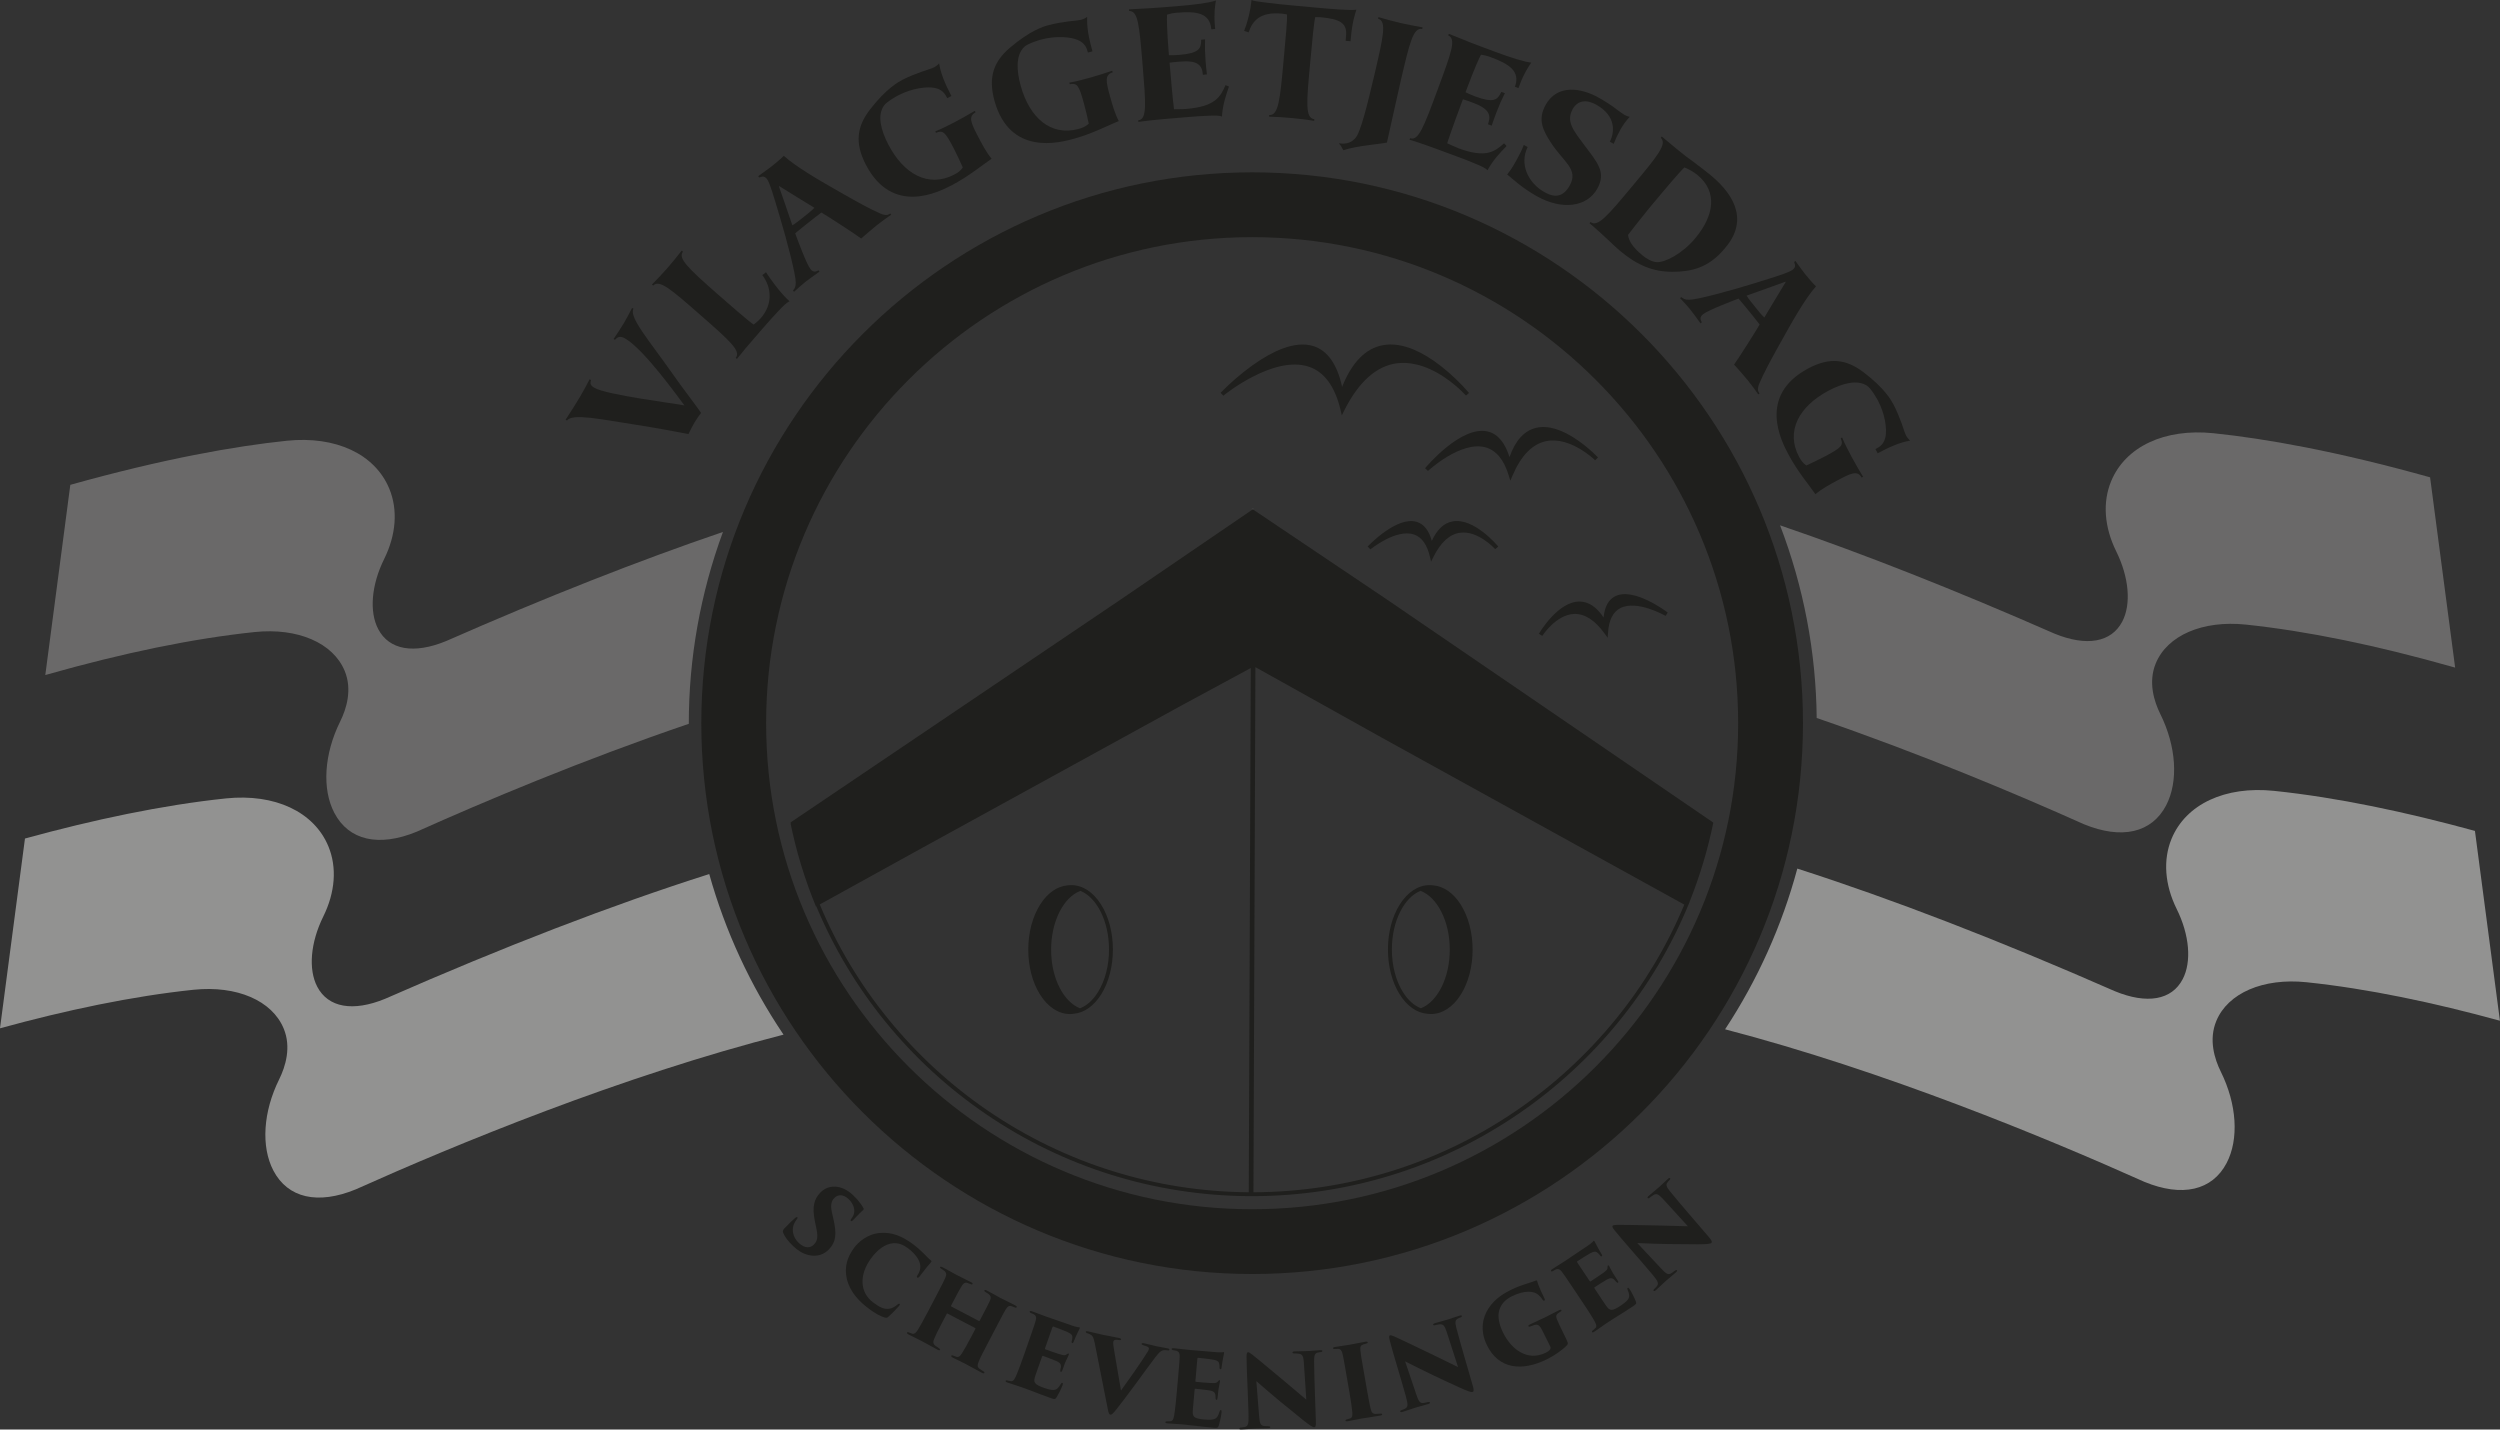<?xml version="1.0" encoding="utf-8"?>
<!-- Generator: Adobe Illustrator 22.0.1, SVG Export Plug-In . SVG Version: 6.00 Build 0)  -->
<svg version="1.1" id="Laag_9" xmlns="http://www.w3.org/2000/svg" xmlns:xlink="http://www.w3.org/1999/xlink" x="0px" y="0px"
	 viewBox="0 0 6236.2 3565.9" style="enable-background:new 0 0 6236.2 3565.9;" xml:space="preserve">
<rect x="0" y="0" width="6236.2" height="3565.9" fill="#333333" stroke="none"/>
<style type="text/css">
	.st0{fill:#FFFFFF;}
	.st1{opacity:0.9;fill:#1D1D1B;}
	.st2{opacity:0.9;fill:#706F6F;}
	.st3{opacity:0.9;fill:#9D9D9C;}
	.st4{fill:none;}
</style>
<title>VD Logo_zwart</title>
<path class="st0" d="M2698.6,2928.4l0.1,0.1L2698.6,2928.4z"/>
<polygon class="st0" points="4297.1,2043 4297.1,2043 4297.2,2043 4297.1,2043 4297.1,2043 4297.1,2043 "/>
<path class="st1" d="M4029.3,1487.2c46.2-22.9,127.5,38.2,130.9,40.8l-5.5,8.3c-0.7-0.4-71.7-41.1-113.3-19.1
	c-17.9,9.5-28,29.7-30.1,60l-1,13.7l-8.1-11.1c-23.8-32.9-49.2-49.1-75.3-48.3c-45.4,1.4-79.4,54.2-79.7,54.7l-8.5-5.2
	c1.9-3.3,47.5-80.5,101.2-80.5h0.9c22.1,0.4,42,13.7,59.3,39.8C4002.7,1513.3,4012.6,1495.4,4029.3,1487.2z"/>
<path class="st1" d="M3711.3,1076.4c24.6,5.9,42.8,27.3,54.1,63.8c14.5-41.2,36.6-65.6,65.7-72.8c29.3-7.2,64.4,3.1,104.3,30.7
	c18.3,12.7,35.3,27.1,50.8,43l-7.2,7c-0.6-0.6-61-59.6-121.4-47.8c-34.8,6.8-63.3,35.8-84.7,86.2l-5.4,12.6l-4-13.1
	c-12-39.4-31.6-63-58.2-70.2c-61.5-16.5-142.5,58.2-143.3,59l-7.2-6.9C3558.6,1163.4,3645.4,1060.6,3711.3,1076.4z"/>
<path class="st1" d="M3737.4,1363.4l-7.6,6.5c-0.4-0.5-42.5-47-87.5-41c-25.9,3.4-48.2,23.6-66.4,59.9l-6.1,12.3l-3.2-13.4
	c-7.1-29.7-20.4-48-39.5-54.4c-44.6-15-108.1,36.6-108.7,37.2l-6.8-7.3c3-3.1,73.2-76.5,122.5-61.4c17.8,5.5,30.4,21.4,37.5,47.6
	c12.8-28.5,30.3-44.9,52-48.8C3676.7,1290.9,3735,1360.4,3737.4,1363.4z"/>
<path class="st1" d="M3124.4,911.2c26.6-19,51.7-33,74.6-41.6c29.1-10.9,54.9-13.1,76.6-6.5c35.5,10.9,59.8,45.1,72.3,101.8
	c24.5-61.2,58.8-96.1,102-103.9c23.3-4.2,49.2-0.5,77,11.2c21.9,9.2,45,23.3,68.7,41.9c25,19.8,48.1,42,68.9,66.1l-7.6,6.5
	c-15.9-16.9-33.6-32-52.8-45c-52.5-35.4-94-38.8-119.5-35.5c-51.4,6.8-95.6,46.4-131.3,117.6l-6.1,12.3l-3.2-13.4
	c-13.9-58.7-40.5-95-79-107.9c-88.3-29.7-212.3,71.3-213.5,72.3l-6.8-7.3C3069.2,954.8,3095.9,931.8,3124.4,911.2z"/>
<path class="st2" d="M5294,1550.4c22.7-43.4,16.8-110.4-15.1-175c-29.9-60.5-34.4-122.6-12.7-175c35.7-86.4,133.5-132.3,255.4-119.7
	c129.4,13.4,307.2,44.7,540.2,110l62.5,474.6c-1.5-0.4-2.9-0.8-4.4-1.2c-192.3-54.6-365-90-518-106.1
	c-107.5-11.1-195.6,26.9-224.4,96.8c-19.2,46.7-4.4,94.5,11.4,126.4c40.1,81,45.5,168.2,14.5,227.8c-36,68.7-110.8,85.8-205.4,46.9
	c-165.7-74.3-405.1-175.2-666.3-264.9c-1.6-164.4-32.6-327.1-91.4-480.6c209.4,71.6,437.5,161.7,684.4,270.1
	C5204.9,1613.4,5266.7,1602.5,5294,1550.4z"/>
<path class="st1" d="M4505.3,1852.6L4505.3,1852.6z"/>
<path class="st1" d="M4504.8,1864c0,0.1,0,0.2,0,0.3C4504.8,1864.2,4504.8,1864.1,4504.8,1864z"/>
<path class="st1" d="M3123.5,3016.4c668.5,0,1212.3-543.9,1212.3-1212.3S3792,591.6,3123.5,591.6S1911.1,1135.5,1911.1,1804
	S2455,3016.4,3123.5,3016.4z M1749.4,1804c0-757.7,616.4-1374.1,1374.1-1374.1s1374,616.4,1374,1374.1s-616.4,1374-1374,1374
	S1749.4,2561.7,1749.4,1804z"/>
<path class="st1" d="M1966.1,2568.4c-0.1-0.1-0.2-0.3-0.3-0.4C1966,2568.1,1966,2568.2,1966.1,2568.4z"/>
<path class="st1" d="M1958.5,2556.7c-0.1-0.1-0.1-0.2-0.2-0.3C1958.4,2556.6,1958.5,2556.7,1958.5,2556.7z"/>
<path class="st1" d="M4647.4,927.7c53.5,40.2,70.1,70.6,75.5,80.6c9,17,15.2,33.3,20.6,47.4c4.8,14,8.4,25.5,11.6,31.5
	c2.4,4.4,6.6,9.4,10,11.8c-15.1,2.7-37.3,8.4-73.1,27.5l-8.1,4.3l-5.6-10.5c11.3-6,21.7-12.6,25.3-32c3.2-18.2-0.5-54.4-19.7-90.2
	c-1.4-2.4-15.7-28.4-26.2-35.6c-24.9-16.7-61.7-6.3-96.7,12.2c-72.9,38.8-107.4,100.7-73.2,165c5,9.3,10,15.9,18.1,21.4
	c12.5-5.7,32.7-15.3,47.1-23c41-21.9,46-27.2,38.6-44.9l3.6-2c6.5,16.2,15.9,33.9,24.5,50c9,16.9,18,31.8,27.8,48.2l-3.7,2
	c-10.4-18.7-26.5-11.1-59.1,6.3c-19.3,10.3-39.5,21-56.1,35.1c-14-20.4-45-57.2-66.8-98.2c-17.6-33-78.8-147.6,48.9-215.6
	C4565.7,889.7,4606.2,897,4647.4,927.7z"/>
<path class="st1" d="M3868.3,355.2c-19.5-30.3-33.3-56.9-12.6-93.8c29.5-52.4,89-42.1,132.4-17.7c15.1,8.5,35.5,21.5,45.4,29.8
	c6.8,4.8,14.5,10.6,18.8,13.1c4.1,2.3,8.5,3.9,13,4.8c-8.7,9.1-16.7,20.4-23.2,31.9c-6.4,11.4-12,23.3-16.7,35.5l-9.5-5.3
	c11.5-23.4,16.4-64-34-92.3c-23.4-13.2-46.1-11.8-58.8,10.8c-16.7,29.8,0.9,52.3,24.4,83.8c36.1,48.5,60.5,72.8,36.9,114.9
	c-25.9,46.2-88.3,53.9-151.1,18.6c-38.5-21.7-61.6-44.7-73.7-54c6.6-8.8,10-12.1,22.3-34c7.1-12.7,14.1-26.1,19.2-39.8l9.6,5.3
	c-21.3,43.4,1.7,89.8,42.2,112.7c26.7,14.9,46.8,11.5,62.9-17C3938.5,421.8,3899.2,403.4,3868.3,355.2z"/>
<path class="st1" d="M3612.5,88.2l1.4-3.8c8.9,3.2,19.5,7.7,32.3,12.8c13,5.3,28.2,11.5,46.6,18.3l36.7,13.7
	c40.3,14.8,70.6,24.6,90.2,27c-7.4,10.9-18.2,26.8-28.7,55l-3.2,8.6l-8.9-3.3c14.5-39.4-15.8-57.3-59.8-73.7
	c-8-3.1-16.4-5.2-24.9-6.3c-13.5,26.1-34.5,82.9-38.5,93.6c7.8,3.8,15.7,7.3,23.8,10.3c46.6,17.3,56,9.1,65.5-11.2l8.9,3.2
	c-7.9,15.6-14.9,31.6-21.1,48c-10.5,28.3-3.9,10.7-11.8,33.1l-9.4-3.5c8.4-22.7,4-38.4-37.9-53.9c-10.3-3.8-18.9-6.9-24.5-8.5
	c-5.1,13.6-30.2,81.2-39.3,109.8c9.3,3.9,18.2,8.7,28,12.4c68,25.2,90.1,9,113.9-12.3l6.3,6.7c-19,19.8-33.3,34.8-47.7,60.6
	c-2.9-4.4-15.5-10.6-30.9-16.7c-15-6.6-32.5-13.1-46.7-18.3l-50.4-18.6c-34.2-12.7-62.1-21.6-66.4-22.7l1.4-3.8
	c20.9,7.8,34.4-28.6,68.5-120.5C3622.5,125.5,3632.3,97.9,3612.5,88.2z"/>
<path class="st1" d="M3437.6,46.7l0.9-4c17.1,4.9,36,10.3,54.6,14.6c17.3,4,37.6,7.7,55.5,11l-0.9,4c-22.4-4.2-31.3,33.9-53.3,128
	c-11.2,48.8-32.4,145.5-34.7,155.3c-22.2,4.6-73.4,7.6-108.8,19.1c-3.2-6.3-6.5-12.3-11.4-17.2c19.9,2.8,33.1-2,43.4-15.5
	c10.9-14.9,26.2-72.2,45.9-157C3450.7,90.9,3459.6,52.7,3437.6,46.7z"/>
<path class="st1" d="M3121.9,0c2.6,2,17.5,4.4,37,6.6c19.4,2.6,43.4,5,63.4,6.8l49.5,4.6c54.5,5,92.2,8.1,111.6,6.3
	c-3.9,12.8-10.3,31.5-13.7,70l-0.8,8.6l-12.3-1.1l1.1-12.3c2.9-31.8-14.4-42-63.4-46.5c-4.4-0.3-8.8-0.5-13.3-0.4
	c-3.3,11.2-7.5,57.1-13,116.5c-8.9,96.2-12.6,135.7,10.6,138.2l-0.5,4.2c-17.6-3.1-37-5.3-56-7.1c-19.2-1.7-38.7-3.1-56.5-3.4
	l0.4-4.1c23.2,1.7,26.9-37.9,35.7-134c5.5-59.4,9.8-105.3,8.6-116.8c-4.3-1-8.7-1.7-13.1-2.1c-53.1-5-73,17.4-82.5,46.8l-11.2-3.8
	C3113,52.4,3119.3,26.4,3121.9,0z"/>
<path class="st1" d="M2850.9,21.5c14.1-0.8,30.5-1.7,50.1-3.3l39-3.2c42.7-3.5,74.4-7.5,93.1-13.7c-2.2,13-5.2,31.9-2.7,61.9
	l0.8,9.1l-9.6,0.8c-3.5-41.9-38.5-45.3-85.3-41.4c-8.6,0.6-17,2.2-25.2,4.9c-1.2,29.3,3.8,89.8,4.7,101.1c8.7,0.2,17.4-0.1,26-0.8
	c49.6-4.2,54.6-15.5,54.5-37.9l9.6-0.8c-0.5,17.5-0.1,35.1,1.3,52.5c2.5,30,1,11.3,3.4,34.9l-10,0.9c-2.1-24.1-12.7-36.6-57.2-32.8
	c-10.9,0.9-20,1.7-25.9,2.6c1.2,14.6,7.2,86.3,11,116.2c10-0.4,20.2,0.2,30.6-0.8c72.2-6,85.3-29.9,97.9-59.4l8.6,3.5
	c-8.8,25.9-15.4,45.7-17.6,75.1c-4.3-2.9-18.5-3.1-34.9-2.1c-16.5,0.5-35.1,2-50.1,3.2l-53.6,4.5c-36.3,3-65.3,6.9-69.8,7.6
	l-0.3-4.1c22.2-1.8,19-40.5,10.9-138.2c-8.7-104.8-11.6-133.9-33.6-134.4l-0.4-4C2825.9,22.6,2837.3,22.3,2850.9,21.5z"/>
<path class="st1" d="M2519.1,119.2c50.9-43.4,84.1-53.1,95.1-56.1c18.5-5.1,35.8-7.5,50.8-9.7c14.7-1.7,26.7-2.6,33.3-4.5
	c5-1.4,9.6-3.8,13.6-7c-0.5,15.2,0.1,38.2,10.9,77.3l2.4,8.8l-11.4,3.1c-3.4-12.2-7.5-23.9-25.8-31.6c-17.1-7.1-53.2-11.3-92.4-0.4
	c-2.6,0.8-31.1,9-40.4,17.7c-21.7,20.7-19.6,58.9-9.1,97.1c22,79.6,74.8,126.9,145,107.6c10.1-2.9,17.6-6.3,24.8-13
	c-2.7-13.4-7.8-35.2-12.2-51c-12.4-44.9-16.4-50.8-35.3-47.4l-1.1-3.9c17.2-2.9,36.5-8.2,54.1-13.1c18.5-5.1,34.9-10.7,53.1-16.7
	l1.1,4.1c-20.6,6-16.7,23.5-6.9,59c5.9,21.1,11.9,43.1,22.1,62.4c-23,9.2-65.6,31.4-110.5,43.8c-36,10-161.2,44.6-199.7-94.7
	C2464.1,190.6,2480.1,152.6,2519.1,119.2z"/>
<path class="st1" d="M2169.9,273.6c40.8-52.9,71.3-69.3,81.4-74.6c17.1-8.8,33.5-14.8,47.6-20c14-4.8,25.6-8.2,31.7-11.3
	c4.4-2.4,9.5-6.5,11.9-9.7c2.6,14.9,8,37.3,26.7,73.3l4.2,8.2l-10.5,5.4c-5.9-11.3-12.4-21.9-31.8-25.7c-18.2-3.4-54.4,0-90.5,18.7
	c-2.4,1.2-28.5,15.3-35.8,25.8c-17,24.7-7.1,61.7,11.2,96.9c38,73.2,99.5,108.6,164.2,75c9.3-4.8,16-9.7,21.5-17.8
	c-5.4-12.5-14.9-32.8-22.4-47.4c-21.5-41.2-26.6-46.2-44.4-39.1l-1.9-3.6c16.2-6.3,34-15.6,50.2-23.9c17-8.9,31.9-17.7,48.5-27.3
	l1.9,3.7c-18.8,10.3-11.5,26.5,5.6,59.2c10,19.4,20.5,39.7,34.4,56.6c-20.6,13.7-57.6,44.3-98.9,65.8
	c-33.2,17.1-148.5,76.9-215-51.3C2131,354.9,2138.7,314.4,2169.9,273.6z"/>
<path class="st1" d="M1664.7,668.8c11.7-13.3,24.6-29.4,35.8-43.7l3.2,2.7c-12.9,16,10.3,39.3,87.8,107.2
	c16.8,14.8,79.9,70.1,88.6,74.6c6.2-4.6,11.9-9.7,17.1-15.3c31.5-36,27.4-77.2,4.4-108.2l9.2-7c9.4,14.9,36.5,53.1,58.8,72.6
	c-6.1,2-16.1,11.4-28.5,24.8c-12.4,12.8-26.5,29-40.5,45c-32.2,36.7-54.6,63.7-62.3,73.8l-3.1-2.6c14.3-17.1-15.5-43.3-88.2-107
	s-102.2-89.5-117.6-73.3l-3.1-2.7C1638.5,697.4,1652.4,682.9,1664.7,668.8z"/>
<path class="st1" d="M1447.4,988.9c8.4-14.1,16-28.7,23.4-42.9l3.5,2.1c-1.4,6-4.3,11.8,7.9,19c30.9,18.4,203,39.4,225.1,44.2
	c-16.4-21.5-99.3-138-147.1-166.5c-13.4-7.9-19.7-4.3-26.2,2.9l-3.5-2c8.7-12.9,17.6-26,25.8-39.8c7.3-12.1,13.9-25.2,20.4-37.8
	l3.5,2.1c-12.1,20.4,40.7,81.4,91.8,154.2c33.5,48,67.4,91,76.8,105.6c-5.6,7.4-10.9,15-15.8,22.9c-5.6,9.4-10.6,19.7-15.7,29.9
	c-19.9-3.9-79.4-15.4-140.6-24.8c-73-11-149.8-28-162.2-8.9l-3.6-2.2C1423.4,1027.6,1435.8,1008.6,1447.4,988.9z"/>
<path class="st2" d="M175.4,1209.4c233-65.2,410.8-96.5,540.3-110c121.8-12.5,219.7,33.2,255.4,119.7
	c21.7,52.5,17.2,114.6-12.7,175.1c-32,64.6-37.7,131.6-15,175c27.2,52.1,89,63,169.2,30c249.1-109.5,479.4-200.2,690.8-272.3
	c-56.4,153.2-85.3,315.3-85.2,478.6c-266.1,90.7-510.5,193.8-678.8,269.2c-94.6,38.9-169.5,21.7-205.4-47
	c-31.1-59.4-25.6-146.8,14.5-227.8c15.8-31.9,30.6-79.8,11.3-126.4c-28.9-69.9-117-108-224.5-96.9
	c-153.3,16.1-326.8,51.7-520.3,106.7c-0.7,0.2-1.3,0.4-2,0.6L175.4,1209.4z"/>
<path class="st1" d="M1737.5,1842.6L1737.5,1842.6z"/>
<path class="st3" d="M681.9,2919.9c-31.1-59.5-25.6-146.8,14.6-227.7c15.7-32,30.5-79.9,11.2-126.4
	c-28.8-69.9-116.9-107.9-224.4-96.9C329.2,2485,164.2,2520,0,2565.1l56.5-429.5l5.8-43.9c170.7-46.9,342.2-83.4,501.5-100.1
	c121.8-12.5,219.7,33.3,255.4,119.7c21.7,52.5,17.1,114.6-12.8,175c-31.9,64.7-37.7,131.6-15,175.1c27.3,52.1,89.1,63,169.2,30.1
	c296.3-130.2,565.8-234,808.6-311.2c39.9,142.6,102.5,277.8,185.3,400.6c-404.9,103.4-818.9,274.6-1067.2,386
	C792.7,3005.8,717.9,2988.7,681.9,2919.9z"/>
<path class="st1" d="M2075.1,3023.7l3.4,14.9c9.4,40.7,6.7,59.4-10.5,77.7c-11.8,12.5-29,19.4-50.1,14.6
	c-16.5-3.6-29.4-13.1-38.8-22c-13.5-12.8-21.4-23.7-25.4-33.6c-1.9-4.2-0.6-7.4,2.9-11c13.9-14.6,20.9-21,26.2-25.5
	c3.4-2.9,5.2-3.3,6.3-2.3c1.3,1.2-0.1,3-1.3,4.6c-1.6,2-3.1,4.2-4.4,6.5c-10.9,17.7-5.4,39,8.6,52.4c17.2,16.2,30.8,12.4,38.1,4.6
	c7.2-7.6,11.7-15.3,6.3-40.3l-3.8-18.4c-7.3-36.4-1.5-54.9,13.5-70.8c19.7-20.8,52.7-21.3,81.6,6c7.1,6.5,13.5,13.7,19.1,21.5
	c2.5,3.4,4.7,6.9,6.8,10.6c1.3,2.2,1.3,3.3-0.1,4.8c-5.8,5.4-9.6,8.7-24.8,24.8c-3.1,3.3-4.8,4-6.3,2.6c-0.9-0.9-1.1-2.1,1.3-5.3
	c3.2-4,5.5-8.6,6.7-13.6c2-9-0.5-23-13.5-35.3c-14.8-14-28.1-10.8-36-2.5C2075.2,2994.7,2070.7,3003.8,2075.1,3023.7z"/>
<path class="st1" d="M2243,3257.3c-2.5,3.4-17.7,19.1-26.8,27.2c-2.6,2.7-5.2,3.3-9.5,2c-10.4-2.7-25-11.3-37.8-20.8
	c-26-19.2-48.4-42.5-56.5-75.5c-7.2-31.3,2.3-56,18.1-77.5c10-13.6,32.9-35.1,65.7-37.2c28-1.9,52.4,6.8,81.5,28.2
	c9.5,7.1,18.4,14.9,26.7,23.3c8,8,12,12.6,17.9,17.2c2,1.8,1.2,3,0.3,4.2c-1.2,1.6-5.3,6-10.7,12.5c-5.3,6.3-13.8,18.3-17.9,23
	c-2.4,2.9-4.1,4.4-6,3c-1.6-1.2-1.2-3,0.7-6c3-4.5,8.1-13.1,6.8-25.2c-1.6-12.6-11.8-28.1-31.2-42.4c-11.8-8.7-23.7-13.1-36.5-12.1
	c-20,1.6-39.2,16.3-54.9,37.7c-30.4,41.3-28.3,85.4,5.4,110.2c16.4,12.1,27.7,18.2,42,15.1c5-0.9,10.5-3.7,16.5-8.5
	c4.1-3.5,5.7-4.4,7.3-3.2C2245.5,3253.6,2244.2,3255.7,2243,3257.3z"/>
<path class="st1" d="M2464.1,3350.6c-11,20.9-19.5,37.2-23.2,47.1c-3.1,7.6-3.3,12.3,2.7,16.9c2.9,2,7.1,4.6,9.2,6
	c2.6,1.4,3.2,3.1,2.6,4.2c-0.8,1.5-2.9,1.3-5.6-0.1c-15.2-8-37.1-20.2-41.1-22.3c-3.5-1.8-21.1-10.2-31.9-15.8c-4-2.1-4.3-3.6-3.6-5
	c0.6-1.1,2.4-1.3,5.2,0.2c2.4,1,4.8,1.9,7.3,2.7c5.9,1.7,9.4-1.8,13.7-8.5c5.7-8.8,13.4-22.5,24.4-43.4l9.3-17.9
	c0.4-0.7,0.1-1.6-0.6-2c0,0-0.1,0-0.1,0l-68.8-36c-0.6-0.4-1.4-0.3-1.8,0.3c-0.1,0.1-0.1,0.2-0.2,0.4l-12,22.9
	c-11,20.9-15.5,30.1-19.5,40c-2.7,6.7-2.9,12,3.1,16.5c4.3,3.1,6.4,4.5,8.7,6c2.4,1.3,3.8,2.8,3,4.4c-0.6,1.1-2.2,1.6-5.6-0.1
	c-12.6-6.6-38.2-20.8-40.4-22c-2-1-25.5-12.5-32.5-16.2c-2.4-1.3-4.6-3-3.8-4.5s2.1-2,5-0.5c2.8,1.2,4.2,1.6,7.3,2.7
	c5.6,2.1,10.6-2.6,14.5-9c5.5-8.9,14-24.1,25-45l20.1-38.4c17.9-34.2,20.3-39.3,23.5-46.6c3.6-7.9,3.4-13.4-3.8-18.5
	c-2.4-1.8-3.5-2.4-5.8-3.9c-3.9-2.3-3.7-3.6-3.1-4.7c0.8-1.5,3.5-0.7,5.9,0.6c12.8,6.7,29.4,16.2,34.5,18.9
	c8.4,4.4,27.2,13.4,36.7,18.4c4,2.1,4.2,3.3,3.5,4.6c-0.6,1.1-2.5,1.5-5.1,0.1c-2.7-1.2-5.4-2.2-8.2-3.1c-6.6-1.8-10.4,2.7-14.2,8.9
	c-4.3,6.7-9.1,15.7-23.5,43.3l-2.4,4.6c-0.5,0.7-0.3,1.6,0.3,2.1c0.1,0,0.1,0.1,0.2,0.1l68.8,36.1c0.7,0.4,1.7,0.1,2-0.6
	c0-0.1,0.1-0.1,0.1-0.2l2.4-4.6c17.9-34.2,19.8-37.9,23.1-45.2c2.9-6.6,3.1-11.3-3.4-16.6c-1.6-1.1-4.8-3.1-7.4-4.7
	c-3.1-1.6-3.5-3.5-3-4.4c0.7-1.3,2.2-1.6,5.6,0.1c12.8,6.7,32.3,17.7,34.5,18.9c2,1,27.7,13.6,37.1,18.6c3.3,1.7,4,3.2,3.2,4.5
	c-0.6,1.1-2.2,1.6-4.4,0.5c-4-1.5-5.3-2.2-8.2-3.1c-6.2-2.1-9.9,0.7-14.3,7.4c-4.1,6.8-7.1,12.5-25,46.7L2464.1,3350.6z"/>
<path class="st1" d="M2693.4,3313.4c-0.4,1.2-1.7,3.4-4.8,9.9c-2.4,4.5-5.7,12.5-10.7,24.4c-0.7,1.9-2.1,3-3.5,2.5
	c-1.2-0.4-1.7-1.9-1.2-4.1c1-2.8,1.6-5.7,1.7-8.6c0.7-5.8-1.2-9.9-12.2-14.8c-7.5-3.4-27.7-11.1-34.8-13.5c-1.4-0.5-2.1,0-2.7,1.7
	l-18.1,51.6c-0.6,1.6-0.8,2.9,0.9,3.5c6.5,2.5,25.6,9,34.1,11.7c11.7,3.6,15,3.9,19,0.6c2.1-1.6,3.2-2.3,4.4-1.9
	c1.4,0.5,0.9,1.9,0.4,3.3c-0.8,2.4-5,10.4-8.9,19.3c-2.1,5.3-6.2,16.8-7.1,19.4c-1.1,3-2.3,4.2-3.7,3.7c-1.6-0.6-1.5-2.4-1.3-4.7
	c0.4-2,0.8-3.7,1.2-5.6c1.5-7.1-0.4-12.3-11.7-17c-6.4-2.8-25.5-10-32.8-12.6c-1.2-0.4-1.8,0.7-2.5,2.6l-5.7,16.2
	c-2.8,8-7.9,21.7-10.8,30.7c-5.5,16.5-3.6,21.4,22.5,30.6c6.1,2.1,15.3,5.1,22.8,4.9s12.1-4.5,18-14.5c1.5-2.7,2.9-3.7,4.3-3.2
	c1.9,0.7,1.3,3.1,0.3,5.9c-3.2,9.2-12.1,26.1-14.8,30.1c-3.8,5.5-5.5,5.2-14.2,2.1c-32.4-11.4-49.5-19-74.1-27.6
	c-11-3.9-21.1-6.6-34-11.2c-4.2-1.5-5.4-2.7-4.8-4.3c0.4-1.2,2-1.9,5.5-0.7c2.4,0.7,4.9,1.2,7.4,1.5c6.9,1.4,11-7.2,16.6-21.8
	c3.8-9.2,8.9-23,14-37.5l14.5-41.3c13.4-38.2,14.9-43,17-50.7c1.9-7,1.2-11.7-4.2-15.2c-2-1.2-5.2-2.4-7.5-3.4
	c-3-1.3-3.8-2.7-3.3-4.1s2.1-1.6,5.9-0.3c13.4,4.7,24.4,9.4,34.7,13c4.9,1.7,62.5,21.7,66.2,23c4.2,1.5,8.6,2.7,13,3.5
	c1.4,0,2.7,0.1,4.1,0.4C2693.9,3311.2,2693.8,3312.2,2693.4,3313.4z"/>
<path class="st1" d="M2900.9,3368.4c-5.6,1.3-10.1,5.7-20,18.6c-14.2,18.8-27.2,36.7-47.6,64.6c-23,31.2-38.2,51.1-47.2,62.4
	c-10.1,12.8-13.2,15.5-16.4,14.8c-3.4-0.7-4.6-4.5-6.9-16.7l-32-161.8c-3.6-16.5-5.8-19.3-13.7-22.8c-1.7-0.8-3.6-1.5-5.4-1.9
	c-2.6-1.1-3.6-2.3-3.3-3.5c0.4-1.7,2.4-1.8,5.6-1.1c13.1,2.8,27.1,6.6,36.8,8.6c8.5,1.8,21.8,3.9,40.8,8c3.6,0.8,5.4,2.2,5.1,3.6
	c-0.3,1.5-2,2.1-4.2,1.6c-2.2-0.4-4.5-0.6-6.7-0.7c-6.5-0.4-8.1,2.1-8.6,4.5c-0.7,3.2-0.3,8.3,1.6,19.7
	c5.1,32.1,12.6,71.6,17.5,102.4c14.8-20.2,52.8-74.4,65.7-95.5c1.7-2.3,2.9-4.9,3.7-7.6c0.7-3.2-0.4-5.2-4.6-6.8
	c-3.1-1.3-6.2-2.4-9.5-3.3c-3.1-0.9-4.2-1.9-3.9-3.4c0.3-1.5,1.7-2.2,5.9-1.3c16,3.4,27.8,6.7,31.5,7.5s19.6,3.4,27.1,5
	c3.6,0.8,5.2,1.9,4.8,3.6s-1.7,2.2-4.9,1.5C2909.1,3368.1,2905.2,3367.2,2900.9,3368.4z"/>
<path class="st1" d="M3053.5,3375.2c-0.1,1.2-0.8,3.7-2.2,10.8c-1.2,4.9-2.5,13.5-4.3,26.3c-0.2,2-1.3,3.4-2.8,3.2
	c-1.2-0.1-2.1-1.4-2.2-3.7c0.3-2.9,0.1-5.9-0.5-8.8c-0.7-5.8-3.7-9.3-15.5-11.4c-8.1-1.5-29.6-3.9-37-4.5c-1.5-0.1-2,0.6-2.2,2.3
	l-4.8,54.5c-0.2,1.7,0,3,1.7,3.1c6.9,0.9,27,2.4,35.9,2.9c12.2,0.6,15.5,0.1,18.6-4.1c1.7-2.1,2.5-3,3.8-2.9
	c1.5,0.1,1.4,1.6,1.2,3.1c-0.2,2.5-2.2,11.3-3.9,20.9c-0.8,5.7-1.8,17.8-2.1,20.5c-0.3,3.2-1.2,4.6-2.6,4.5
	c-1.7-0.2-2.1-1.9-2.4-4.2c-0.1-2-0.2-3.8-0.2-5.8c-0.4-7.3-3.5-11.8-15.5-13.6c-6.9-1.1-27.2-3.4-34.8-4.1
	c-1.2-0.1-1.6,1.1-1.8,3.1l-1.5,17.1c-0.8,8.4-2.3,23-2.9,32.5c-1.3,17.4,1.8,21.6,29.3,24.1c6.4,0.6,16.1,1.2,23.3-0.9
	s10.6-7.3,13.9-18.5c0.8-2.9,1.9-4.3,3.4-4.2c2,0.2,2,2.7,1.8,5.6c-0.9,9.7-5.2,28.2-6.9,32.9c-2.3,6.3-4.1,6.4-13.2,5.6
	c-34.2-3-52.6-6.1-78.6-8.5c-11.6-1-22.1-1.2-35.7-2.4c-4.5-0.4-5.9-1.3-5.7-3c0.1-1.2,1.5-2.4,5.2-2c2.5,0.1,5,0,7.5-0.3
	c7-0.4,8.8-9.7,10.7-25.3c1.4-9.9,2.9-24.5,4.3-39.8l3.9-43.6c3.6-40.4,3.8-45.4,4-53.3c0.1-7.2-1.7-11.6-7.8-13.7
	c-2.2-0.7-5.7-1-8.1-1.5c-3.2-0.5-4.4-1.6-4.2-3.1c0.1-1.5,1.7-2.1,5.6-1.8c14.1,1.2,25.9,3,36.9,4c5.2,0.5,65.9,5.6,69.9,5.9
	c4.5,0.4,9,0.5,13.5,0.2c1.3-0.4,2.7-0.6,4-0.6C3053.4,3373,3053.6,3374,3053.5,3375.2z"/>
<path class="st1" d="M3294.6,3372.7c-3.2,0.4-4.5,0.5-6.2,1c-8.1,1.4-10.4,5.8-10.4,21.2c0.5,50,2.9,99.7,4.4,149.7
	c0.6,12.7-1,15.5-4.2,15.6c-4,0.2-12-5.4-28.8-18.7c-17.6-14.1-40.5-32.6-56-45.5c-14.5-12-40.5-34.1-59.5-50.8l6.7,84.6
	c1.4,17.9,2.7,24.5,9.8,26.7c3.8,1.1,8.3,0.8,13.2,1.1c3.7,0.1,5,0.8,5.1,2.2c0.1,2-1.9,2.6-5.8,2.8c-8.7,0.4-16.7,0.3-32.1,0.8
	c-5.7,0.3-24.1,1.9-33.7,2.4c-3.5,0.2-5.5-0.2-5.6-2.2c-0.1-1.5,1.1-2.5,4.6-2.7c2.2-0.4,5.5-0.5,8.2-1.1c9.6-2,10.5-8.2,10.1-31.4
	c-1.3-51.2-4.8-111.1-4.9-143.2c-0.1-7.5,0.6-12,3.6-12.1c2-0.1,3.3,0.6,10,5.5c10.9,8.2,24.4,20,83.9,69.3
	c26.5,22.1,44.5,37.9,51.5,43.5l-6.1-93.1c-1.2-13.9-2.7-20.3-12.8-21.5c-3.6-0.5-7.3-0.7-11-0.7c-3.2,0.2-4.5-1-4.6-2.3
	c-0.1-1.7,2.1-2.6,4.8-2.7c9.9-0.5,26.1-0.5,36.1-1c5.5-0.3,17.9-1.6,28.3-2.1c3.7-0.2,5.5,0.5,5.6,2
	C3298.7,3371.1,3297.5,3372.6,3294.6,3372.7z"/>
<path class="st1" d="M3442.9,3531.2c-16.7,2.9-43,6.7-45.2,7.1c-1.2,0.2-26.8,5.4-35.2,6.8c-3.9,0.7-6,0.5-6.3-1.4
	c-0.3-1.7,1.5-2.8,4.5-3.3c2.4-0.7,4.8-1.3,7.4-2.3c5-1.6,5.8-7.3,5.3-14.5c-0.8-10.5-3.4-28.2-7.5-52.2l-7.5-43.1
	c-6.6-38-7.8-45.1-9.9-52.8c-1.7-6.8-5.1-10.7-10.7-10.8c-2.5-0.1-5,0-7.5,0.3c-2.9,0.5-4.8-0.2-5.1-1.9c-0.2-1.5,0.9-2.4,5-3.1
	c9.8-1.7,34-5.1,35.9-5.5c2.2-0.4,31-6.1,39.8-7.6c4.2-0.7,5.6,0,5.8,1.5c0.3,2-1.8,2.8-4.2,3.3c-2.4,0.7-3.9,0.9-7,2
	c-6.2,2.3-8.1,5.9-7,14.8c0.6,8,1.7,14.3,8.3,52.3l7.5,43.1c3.4,19.4,7.5,42.1,10.3,52.2c1.6,6.3,3.8,10.4,11.5,10.9
	c3.7,0,7.4-0.2,11-0.6c4.2-0.7,5.3,0.1,5.6,1.6C3447.8,3529.1,3446.8,3530.5,3442.9,3531.2z"/>
<path class="st1" d="M3673.2,3472.2c-3.8,1.2-12.9-2.3-32.5-11.1c-20.5-9.3-47.2-21.7-65.5-30.5c-17-8.1-47.6-23.2-70.2-34.7
	l27.2,80.4c5.7,17,8.6,23.1,16,23.5c3.9,0.1,8.2-1.2,13.1-2.2c3.6-0.9,5-0.5,5.5,0.9c0.6,1.9-1.2,3-5,4.1
	c-8.3,2.5-16.1,4.4-30.9,8.7c-5.5,1.7-22.9,7.8-32.1,10.6c-3.3,1-5.4,1.1-6-0.8c-0.4-1.4,0.5-2.8,3.8-3.8c2.1-0.9,5.2-1.8,7.6-3.1
	c8.9-4.3,8.2-10.6,2.2-32.9c-13.8-49.4-31.8-106.5-39.7-137.7c-1.9-7.2-2.3-11.8,0.6-12.6c1.9-0.6,3.3-0.2,11,2.9
	c12.5,5.3,28.5,13.4,98.3,46.7c31.1,14.9,52.4,25.9,60.5,29.6l-28.7-88.8c-4.5-13.2-7.6-19-17.6-17.8c-3.7,0.4-7.3,1.1-10.8,2
	c-3.1,0.9-4.6,0.1-5-1.1c-0.5-1.7,1.4-3,4-3.8c9.5-2.9,25.2-6.9,34.7-9.8c5.2-1.6,16.9-6,26.9-9c3.6-1.1,5.5-0.9,5.9,0.5
	c0.4,1.2-0.4,3-3.2,3.9c-3,1.2-4.2,1.5-5.7,2.5c-7.5,3.4-8.7,8.1-4.9,23.1c12.7,48.4,27.2,96,40.9,144.1
	C3677.2,3468.1,3676.3,3471.2,3673.2,3472.2z"/>
<path class="st1" d="M3908.8,3355.6c-9.5,10.5-30.5,25.5-50.5,35.3c-62.8,30.8-120.1,24-149.2-35.4c-18.3-37.3-10.5-70.5,4.5-92.5
	c16.3-24.9,39.9-37.8,56.9-46.2c12.2-5.9,24.8-10.7,37.7-14.6c8-2.8,16.2-4.9,22.8-7.8c2-1,2.9-0.3,3.7,1.8
	c0.6,2.5,3.1,12.6,17.7,42.3c1.8,3.6,1.4,5.1-0.2,5.9s-3.3-0.6-4.4-2.3c-2.1-3.1-3.3-5.6-8.1-9.9c-11.7-13.1-36.8-14.1-67.9,1.1
	c-16.5,8.1-27.6,19.4-32.1,35.7c-3.9,14.1-1.1,33.2,9.6,55.1c19.6,40,59.7,73.2,106.6,50.2c3.1-1.5,9-4.7,11.2-8.8
	c1.1-2.3,1-5.1-0.3-7.3l-6.7-13.6c-4.5-9.1-8.8-17.9-13-26c-6.2-12.7-11.4-16-19.6-13.4c-3.1,1-6.1,2.2-10.1,3.6
	c-1.8,0.9-4,0.9-4.7-0.5s0-2.8,3.6-4.5c14.5-7.1,32-14.9,38.1-17.8c8-3.9,22.2-11.7,34.3-17.6c3.4-1.6,5.4-2.1,6.2-0.3
	c0.8,1.6-0.4,2.7-2.5,4c-0.9,0.4-3.6,2.3-5.7,3.6c-4.8,3.8-6.1,7.4-2.9,15.5c3.1,7.4,8.5,19.1,13.9,30l7.9,16.1
	C3911.9,3350.5,3912.1,3352,3908.8,3355.6z"/>
<path class="st1" d="M4073.6,3258.4c-28.6,19-44.9,28.1-66.6,42.6c-9.7,6.5-18,12.9-29.4,20.5c-3.7,2.5-5.4,2.7-6.3,1.2
	c-0.7-1-0.4-2.8,2.8-4.8c2-1.5,3.9-3.2,5.6-5c5.2-4.7,0.8-13.1-7.5-26.4c-5.1-8.5-13-20.9-21.6-33.7l-24.3-36.4
	c-22.5-33.7-25.5-37.7-30.3-44.1c-4.4-5.7-8.6-8-14.6-5.8c-2.1,0.8-5,2.8-7.2,3.9c-2.8,1.6-4.4,1.5-5.2,0.2s0-2.7,3.3-4.9
	c11.8-7.9,22.1-13.9,31.2-19.9c4.3-2.9,54.9-36.9,58.2-39.1c3.7-2.5,7.3-5.2,10.6-8.3c0.8-1.1,1.7-2.1,2.8-3c1-0.7,1.8,0,2.5,1
	s1.6,3.4,5,9.8c2.1,4.6,6.6,12.1,13.1,23.2c1.1,1.6,1.1,3.4-0.1,4.3c-1,0.7-2.6,0.2-4-1.5c-1.6-2.5-3.6-4.7-5.9-6.6
	c-4.2-4.1-8.7-5-19.2,0.8c-7.2,3.9-25.5,15.5-31.7,19.7c-1.2,0.8-1.2,1.7-0.3,3.2l30.4,45.5c1,1.5,1.9,2.3,3.3,1.4
	c5.9-3.7,22.6-15,29.9-20.2c9.9-7.2,12.1-9.6,11.9-14.8c0-2.7,0.1-3.9,1.1-4.6c1.2-0.8,2.1,0.4,2.9,1.7c1.4,2.1,5.3,10.2,10.1,18.7
	c3,4.9,9.7,15,11.2,17.3c1.8,2.7,2,4.4,0.8,5.2c-1.5,1-2.8-0.2-4.5-1.8c-1.3-1.5-2.5-2.8-3.8-4.3c-4.8-5.5-10.1-7-20.6-0.9
	c-6.1,3.5-23.3,14.4-29.7,18.6c-1,0.7-0.5,1.9,0.5,3.5l9.5,14.3c4.7,7,12.6,19.4,18.1,27.1c9.9,14.4,15,15.7,37.9,0.4
	c5.4-3.6,13.3-9.2,17.6-15.3s3.7-12.4-0.8-23.1c-1.2-2.8-1.2-4.6,0-5.4c1.7-1.1,3.2,0.8,4.9,3.3c5.4,8.1,13.6,25.3,15.2,29.9
	C4082.6,3252.1,4081.3,3253.3,4073.6,3258.4z"/>
<path class="st1" d="M4268.8,3100.5c-3,2.6-12.7,3.3-34.2,3.4c-22.6,0-52-0.2-72.2-0.6c-18.8-0.3-53-1.3-78.2-2.5l58,61.9
	c12.2,13.1,17.4,17.4,24.3,14.7c3.6-1.5,7-4.5,11-7.4c3-2.3,4.4-2.5,5.4-1.4c1.3,1.5,0.1,3.2-2.8,5.8c-6.5,5.8-12.8,10.7-24.5,20.7
	c-4.3,3.8-17.6,16.5-24.8,23c-2.6,2.3-4.4,3.3-5.8,1.8c-1-1.1-0.7-2.7,1.9-5c1.5-1.7,3.9-3.8,5.7-6c6.3-7.5,3.1-13-11.7-30.9
	c-33-39.2-73.1-83.8-93.2-108.8c-4.8-5.8-7-9.8-4.7-11.8c1.5-1.3,2.9-1.6,11.2-2c13.6-0.4,31.5,0.3,108.8,1.7
	c34.5,0.7,58.4,1.8,67.4,1.8l-62.9-68.9c-9.6-10.1-14.8-14.1-23.4-8.8c-3.1,1.9-6.1,4-9,6.3c-2.4,2.1-4.2,2-5,1.1
	c-1.1-1.3,0-3.3,2.1-5.1c7.5-6.6,20.1-16.7,27.5-23.3c4.1-3.6,12.9-12.4,20.7-19.4c2.8-2.5,4.6-3.1,5.6-2c0.8,0.9,0.9,2.9-1.4,4.9
	c-2.3,2.3-3.2,3.1-4.2,4.7c-5.5,6.2-4.5,11,5.1,23c31.6,38.8,64.6,76,97,114.1C4270.7,3095.1,4271.2,3098.3,4268.8,3100.5z"/>
<path class="st3" d="M5753,2450.1c-107.5-11-195.6,26.9-224.5,96.8c-19.3,46.7-4.5,94.5,11.3,126.5c40.1,80.9,45.6,168.1,14.5,227.7
	c-35.9,68.7-110.9,85.9-205.4,46.9c-244-109.4-647.7-276.6-1045.7-380.4c81.1-123.2,141.9-258.5,180.2-400.9
	c238.1,76.5,502.2,178.5,792.2,305.9c80.1,33,142,22.1,169.1-30.1c22.7-43.4,17-110.4-15-175c-29.9-60.5-34.4-122.6-12.8-175.1
	c35.7-86.4,133.6-132.2,255.5-119.6c158.8,16.5,330,53,500.2,99.6l1.1,0.3l62.3,473.5C6072.1,2501.2,5907.1,2466.2,5753,2450.1z"/>
<g>
	<path class="st4" d="M4218.8,425.7c2.8,1.6,5.5,3.3,8.2,5.1C4224.4,429,4221.6,427.3,4218.8,425.7z"/>
	<path class="st4" d="M4062.1,591.7c-0.2-0.9-0.5-1.9-0.6-2.8C4061.6,589.8,4061.8,590.7,4062.1,591.7z"/>
	<path class="st4" d="M4067.5,604.7c-0.6-1-1.1-2-1.6-3C4066.4,602.7,4067,603.7,4067.5,604.7z"/>
	<path class="st4" d="M4094.1,634.5c-1.5-1.2-2.8-2.5-4.2-3.7C4091.3,632,4092.7,633.2,4094.1,634.5z"/>
	<path class="st4" d="M4088,629c-1.3-1.2-2.5-2.4-3.7-3.5C4085.5,626.7,4086.7,627.8,4088,629z"/>
	<path class="st4" d="M4079.4,620.4c-4.1-4.4-7.4-8.7-10-12.7C4072,611.8,4075.3,616,4079.4,620.4z"/>
	<path class="st4" d="M4069.4,607.7c-0.7-1-1.3-2-1.8-3C4068.1,605.7,4068.7,606.7,4069.4,607.7z"/>
	<path class="st4" d="M4079.4,620.4c1.5,1.7,3.2,3.4,4.9,5.1C4082.5,623.8,4080.9,622.1,4079.4,620.4z"/>
	<path class="st4" d="M4132.2,653.8c20.5,1.7,64.4-21,96.8-59.9C4196.7,632.8,4152.8,655.5,4132.2,653.8z"/>
	<path class="st4" d="M4227,430.8c2.6,1.8,5.2,3.7,7.5,5.7C4232.1,434.5,4229.6,432.6,4227,430.8z"/>
	<path d="M4132.2,653.8c-12.8-1.1-25.8-9.1-35.9-17.5C4106.5,644.8,4119.4,652.7,4132.2,653.8z"/>
	<path d="M4124.3,506.5c67.8-81.1,72.4-83.8,77.4-89.1C4196.7,422.7,4192.1,425.4,4124.3,506.5z"/>
	<path class="st1" d="M4267,436.8c-10.2-8.5-24.5-19.2-39.3-30.5c-15.7-11.2-31.6-23.3-45.9-35.3l-36.5-30.4l-2.6,3.2
		c16.9,15.2-8.2,45.4-70.1,119.6c-61.9,74.2-87.3,104.6-105.1,90.4l-2.6,3.1l7.1,5.9c24.4,20.4,56.1,52.2,69.1,63
		c44.1,36.8,83.3,52.3,130.9,52.2c45.4-0.2,88.8-8.4,130-57.8C4320.4,598.3,4377.9,529.2,4267,436.8z M4229.1,594
		c-32.4,38.9-76.3,61.5-96.8,59.9c-12.8-1.1-25.8-9-35.9-17.5c-0.8-0.6-1.5-1.2-2.2-1.9c-1.5-1.2-2.8-2.5-4.2-3.7
		c-0.7-0.6-1.3-1.2-2-1.8c-1.3-1.2-2.5-2.4-3.7-3.5c-1.8-1.7-3.4-3.4-4.9-5.1c-4.1-4.4-7.4-8.7-10-12.7c-0.7-1-1.3-2-1.8-3
		c-0.6-1-1.1-2-1.6-3c-1.7-3.4-3-6.8-3.8-10c-0.2-0.9-0.5-1.9-0.6-2.8c-0.2-0.9-0.3-1.8-0.5-2.8c1.3-1.7,2.8-3.7,4.5-6
		c0.9-1.1,1.8-2.3,2.8-3.6c1-1.3,2-2.6,3.1-4c1.1-1.4,2.2-2.8,3.4-4.3c1.2-1.5,2.4-3.1,3.6-4.7c0.6-0.8,1.3-1.6,1.9-2.4
		c1.9-2.5,4-5,6.1-7.7c1.4-1.8,2.8-3.6,4.3-5.4c5.1-6.4,10.6-13.3,16.2-20.2c0.8-1,1.6-2,2.4-3c1.6-2,3.3-4,4.9-6
		c3.3-4,6.6-8.1,10-12.1c67.8-81.2,72.3-83.8,77.4-89.1c5.7,2.4,11.5,5.2,17.1,8.3c2.8,1.6,5.5,3.3,8.2,5.1c2.6,1.8,5.2,3.7,7.5,5.7
		C4285.3,478.8,4275.4,538.3,4229.1,594z"/>
	<path d="M4090.7,547.9c5.1-6.4,10.6-13.3,16.2-20.2C4101.3,534.7,4095.9,541.5,4090.7,547.9z"/>
	<path d="M4080.4,561.1c1.9-2.5,4-5,6.1-7.7C4084.3,556,4082.3,558.6,4080.4,561.1z"/>
	<path d="M4109.4,524.7c1.6-2,3.3-4,4.9-6C4112.7,520.7,4111,522.7,4109.4,524.7z"/>
	<path d="M4065.5,580.1c0.9-1.1,1.8-2.3,2.8-3.6C4067.3,577.8,4066.4,579,4065.5,580.1z"/>
	<path d="M4071.4,572.5c1.1-1.4,2.2-2.8,3.4-4.3C4073.6,569.7,4072.5,571.1,4071.4,572.5z"/>
	<path d="M4074.8,568.2c1.2-1.5,2.4-3.1,3.6-4.7C4077.2,565.1,4076,566.7,4074.8,568.2z"/>
</g>
<polygon class="st0" points="4297.2,2043 4297.1,2043 4297.1,2043 "/>
<polygon class="st0" points="4297.1,2043 4297.1,2043 4297.1,2043 4297.1,2043 "/>
<polygon class="st0" points="4297.1,2043 4297.1,2043 4297.1,2043 "/>
<polygon class="st0" points="3122.7,1269.8 3124.1,1269.7 3123.5,1269.3 "/>
<polygon class="st0" points="3124.1,1269.7 3125.2,1270.4 3126.9,1269.3 "/>
<path class="st1" d="M1923.8,415.8c10.7-8.5,26.1-21.3,31.3-27.2c30.3,27.2,81.7,57.5,148.4,95.3c30.8,17.5,68.6,38.7,93,49
	c14.9,6.2,20.2,2.6,24.1-0.5l2.6,3.2c-10.5,7.2-23.6,16.4-35,25.5c-13.5,10.7-27,22.5-40,33.9c-15.8-11.8-82.8-55.2-99.2-64.9
	c-11,8.2-21.8,16.8-32.8,25.5c-10.7,8.5-21.8,17.3-32.6,26.4c4.7,12.6,27.8,76.2,38.1,89.2c7.9,9.9,14.6,5.8,20,3.2l2.6,3.2
	c-12,8.4-28.3,20.1-35.8,26c-9.6,7.7-18.7,16.1-27.8,24.4l-2.5-3.2c3.8-4.7,6.8-8.9,6.8-19.9c0.3-18.9-20.8-101.1-40.3-165.9
	c-14.7-49.4-24.7-84-31.8-92.8s-13.3-5.1-19-3.5l-2.6-3.2C1902.2,431.8,1920.6,418.4,1923.8,415.8z M2005.5,540.7
	c8.9-7.1,20.3-16.1,25.9-22.4c-8.5-5.4-72.1-43.9-87.9-54.2l-0.6,0.6c5.7,15.2,28.9,84.1,33.6,97.3
	C1983,558.6,1996.2,548.1,2005.5,540.7L2005.5,540.7z"/>
<path class="st1" d="M4472.1,672.6c8.9-7.2,5-13.4,3.3-19.1l3.2-2.6c7.5,10.9,21.3,29,23.8,32.3c8.6,10.6,21.6,25.9,27.6,31
	c-26.9,30.7-56.6,82.4-93.6,149.5c-17.2,30.8-37.9,68.9-48,93.5c-6,14.9-2.3,20.1,0.8,24l-3.2,2.6c-7.3-10.5-16.7-23.5-25.9-34.8
	c-10.9-13.5-22.9-26.7-34.5-39.6c11.7-15.9,54.3-83.4,63.8-99.9c-8.3-10.9-16.9-21.6-25.8-32.5c-8.7-10.6-17.6-21.6-26.8-32.2
	c-12.5,4.8-75.9,28.7-88.6,39.1c-10,8.1-5.7,14.6-3,20.1l-3.2,2.6c-8.5-11.9-20.5-28-26.4-35.5c-7.8-9.6-16.3-18.5-24.8-27.4
	l3.2-2.6c4.9,3.8,9,6.8,20.1,6.6c18.8,0,100.8-21.9,165.5-42.1C4428.8,690.2,4463.2,679.9,4472.1,672.6z M4401.1,792
	c5.4-8.5,43.2-72.7,53.3-88.5l-0.6-0.8c-15.2,5.9-83.7,29.9-96.9,34.7c3.6,6.5,14.2,19.6,21.7,28.8
	C4385.7,775.2,4394.9,786.5,4401.1,792L4401.1,792z"/>
<path class="st4" d="M3131.5,1664.2l-4.9,1309.9c235-0.8,461.4-71,654.9-203.1c93.7-63.9,177.7-141.1,249.2-229.1
	c70.3-86.4,127.8-182.5,170.6-285.3l-753.5-415.8L3131.5,1664.2z M3492,2255.8c19.6-30.9,46-47.9,74.2-47.9c3.3,0,6.5,0.2,9.8,0.7
	c25.7,2.4,49.5,19.1,67.6,47.6c19.2,30.2,29.8,70.2,29.8,112.7s-10.6,82.5-29.8,112.7c-19.7,30.9-46,47.9-74.2,47.9
	c-1,0-2.1,0-3.2-0.1h-0.2c-1.8-0.1-3.7-0.3-5.5-0.5c-26.5-2.2-51.1-19.6-69.5-49.3c-18.5-30-28.7-69.4-28.7-111
	C3462.2,2326.1,3472.8,2286,3492,2255.8z"/>
<path class="st4" d="M2303.3,2113.4l-258.5,142.7c43,103.3,100.8,199.8,171.5,286.6c71.4,87.7,155.1,164.6,248.5,228.3
	c192.2,131.1,416.8,201.3,650.1,203.1l4.9-1307.7l-173.9,94L2303.3,2113.4z M2747.5,2479.6c-18.4,29.7-43,47.1-69.5,49.3
	c-1.9,0.2-3.7,0.4-5.5,0.5h-0.2c-1.1,0-2.1,0.1-3.2,0.1c-28.2,0-54.6-17-74.2-47.9c-19.2-30.2-29.8-70.2-29.8-112.7
	s10.6-82.5,29.8-112.7c18.1-28.5,41.9-45.1,67.6-47.6c3.2-0.5,6.5-0.7,9.8-0.7c28.2,0,54.5,17,74.2,47.9
	c19.2,30.2,29.8,70.2,29.8,112.7C2776.2,2410.1,2766,2449.6,2747.5,2479.6L2747.5,2479.6z"/>
<path class="st1" d="M4273.7,2052.7l-0.5-1.2l-815.1-557.1l-333-223.9l-328,223.9l-825,557.1l0.7,2.3l-0.7,0.5
	c14.5,70.8,35.7,140.1,63.3,207l0.2-0.1l0.7-0.4c43.3,103.8,101.4,200.8,172.4,288c72,88.4,156.4,166,250.6,230.2
	c193.8,132.3,420.3,203,655.6,204.8l0,0h6h5.6l0,0c237-0.8,465.3-71.6,660.5-204.8c94.5-64.5,179.2-142.3,251.3-231.1
	c72.5-89.1,131.5-188.4,175-294.7l1.6-4l-0.1-0.1C4240.2,2185.5,4259.9,2119.8,4273.7,2052.7z M3115,2974.1
	c-233.3-1.8-457.9-72-650.1-203.1c-93.4-63.7-177.1-140.6-248.5-228.3c-70.7-86.7-128.5-183.3-171.5-286.6l258.5-142.7l642.7-353
	l173.9-94L3115,2974.1z M4030.8,2541.9c-71.6,88-155.5,165.2-249.2,229.1c-193.5,132.1-419.9,202.2-654.9,203.1l4.9-1309.9
	l316.4,176.5l753.5,415.9C4158.5,2359.4,4101.1,2455.5,4030.8,2541.9L4030.8,2541.9z"/>
<polygon points="3122.7,1269.8 3124.1,1269.7 3123.5,1269.3 "/>
<polygon points="3124.1,1269.7 3125.2,1270.4 3126.9,1269.3 "/>
<path class="st1" d="M2672.2,2207.9c-3.3,0-6.5,0.2-9.8,0.7c-25.7,2.4-49.5,19.1-67.6,47.6c-19.2,30.2-29.8,70.2-29.8,112.7
	s10.6,82.5,29.8,112.7c19.7,30.9,46,47.9,74.2,47.9c1.1,0,2.1,0,3.2-0.1h0.2c1.8-0.1,3.7-0.3,5.5-0.5c26.5-2.2,51.1-19.6,69.5-49.3
	c18.5-30,28.7-69.4,28.7-111c0-42.5-10.6-82.5-29.8-112.7C2726.8,2224.9,2700.4,2207.9,2672.2,2207.9z M2739.1,2474.4
	c-12.6,20.4-28.1,34.3-45.1,40.8c-19.9-7.8-38-26.2-51-51.8c-13.7-27-21-59.7-21-94.4s7.3-67.4,21-94.5c13.1-25.8,31.4-44.3,51.4-52
	l0.6-0.2c40.9,16.4,71.4,75.8,71.4,146.3C2766.4,2408.4,2756.7,2446,2739.1,2474.4z"/>
<path class="st1" d="M3560.5,2528.9c1.9,0.2,3.7,0.4,5.5,0.5h0.2c1.1,0,2.1,0.1,3.2,0.1c28.2,0,54.6-17,74.2-47.9
	c19.2-30.2,29.8-70.2,29.8-112.7s-10.6-82.5-29.8-112.7c-18.1-28.5-41.9-45.1-67.6-47.6c-3.2-0.5-6.5-0.7-9.8-0.7
	c-28.2,0-54.5,17-74.2,47.9c-19.2,30.2-29.8,70.2-29.8,112.7c0,41.6,10.2,81,28.7,111C3509.3,2509.3,3533.9,2526.7,3560.5,2528.9z
	 M3543.4,2222.2l0.6,0.2c20.1,7.7,38.3,26.2,51.4,52c13.7,27.1,21,59.7,21,94.5s-7.3,67.4-21,94.4c-13,25.6-31.1,44-51,51.8
	c-16.9-6.5-32.5-20.4-45.1-40.8c-17.6-28.4-27.3-66.1-27.3-105.9C3472,2298,3502.5,2238.6,3543.4,2222.2z"/>
</svg>
